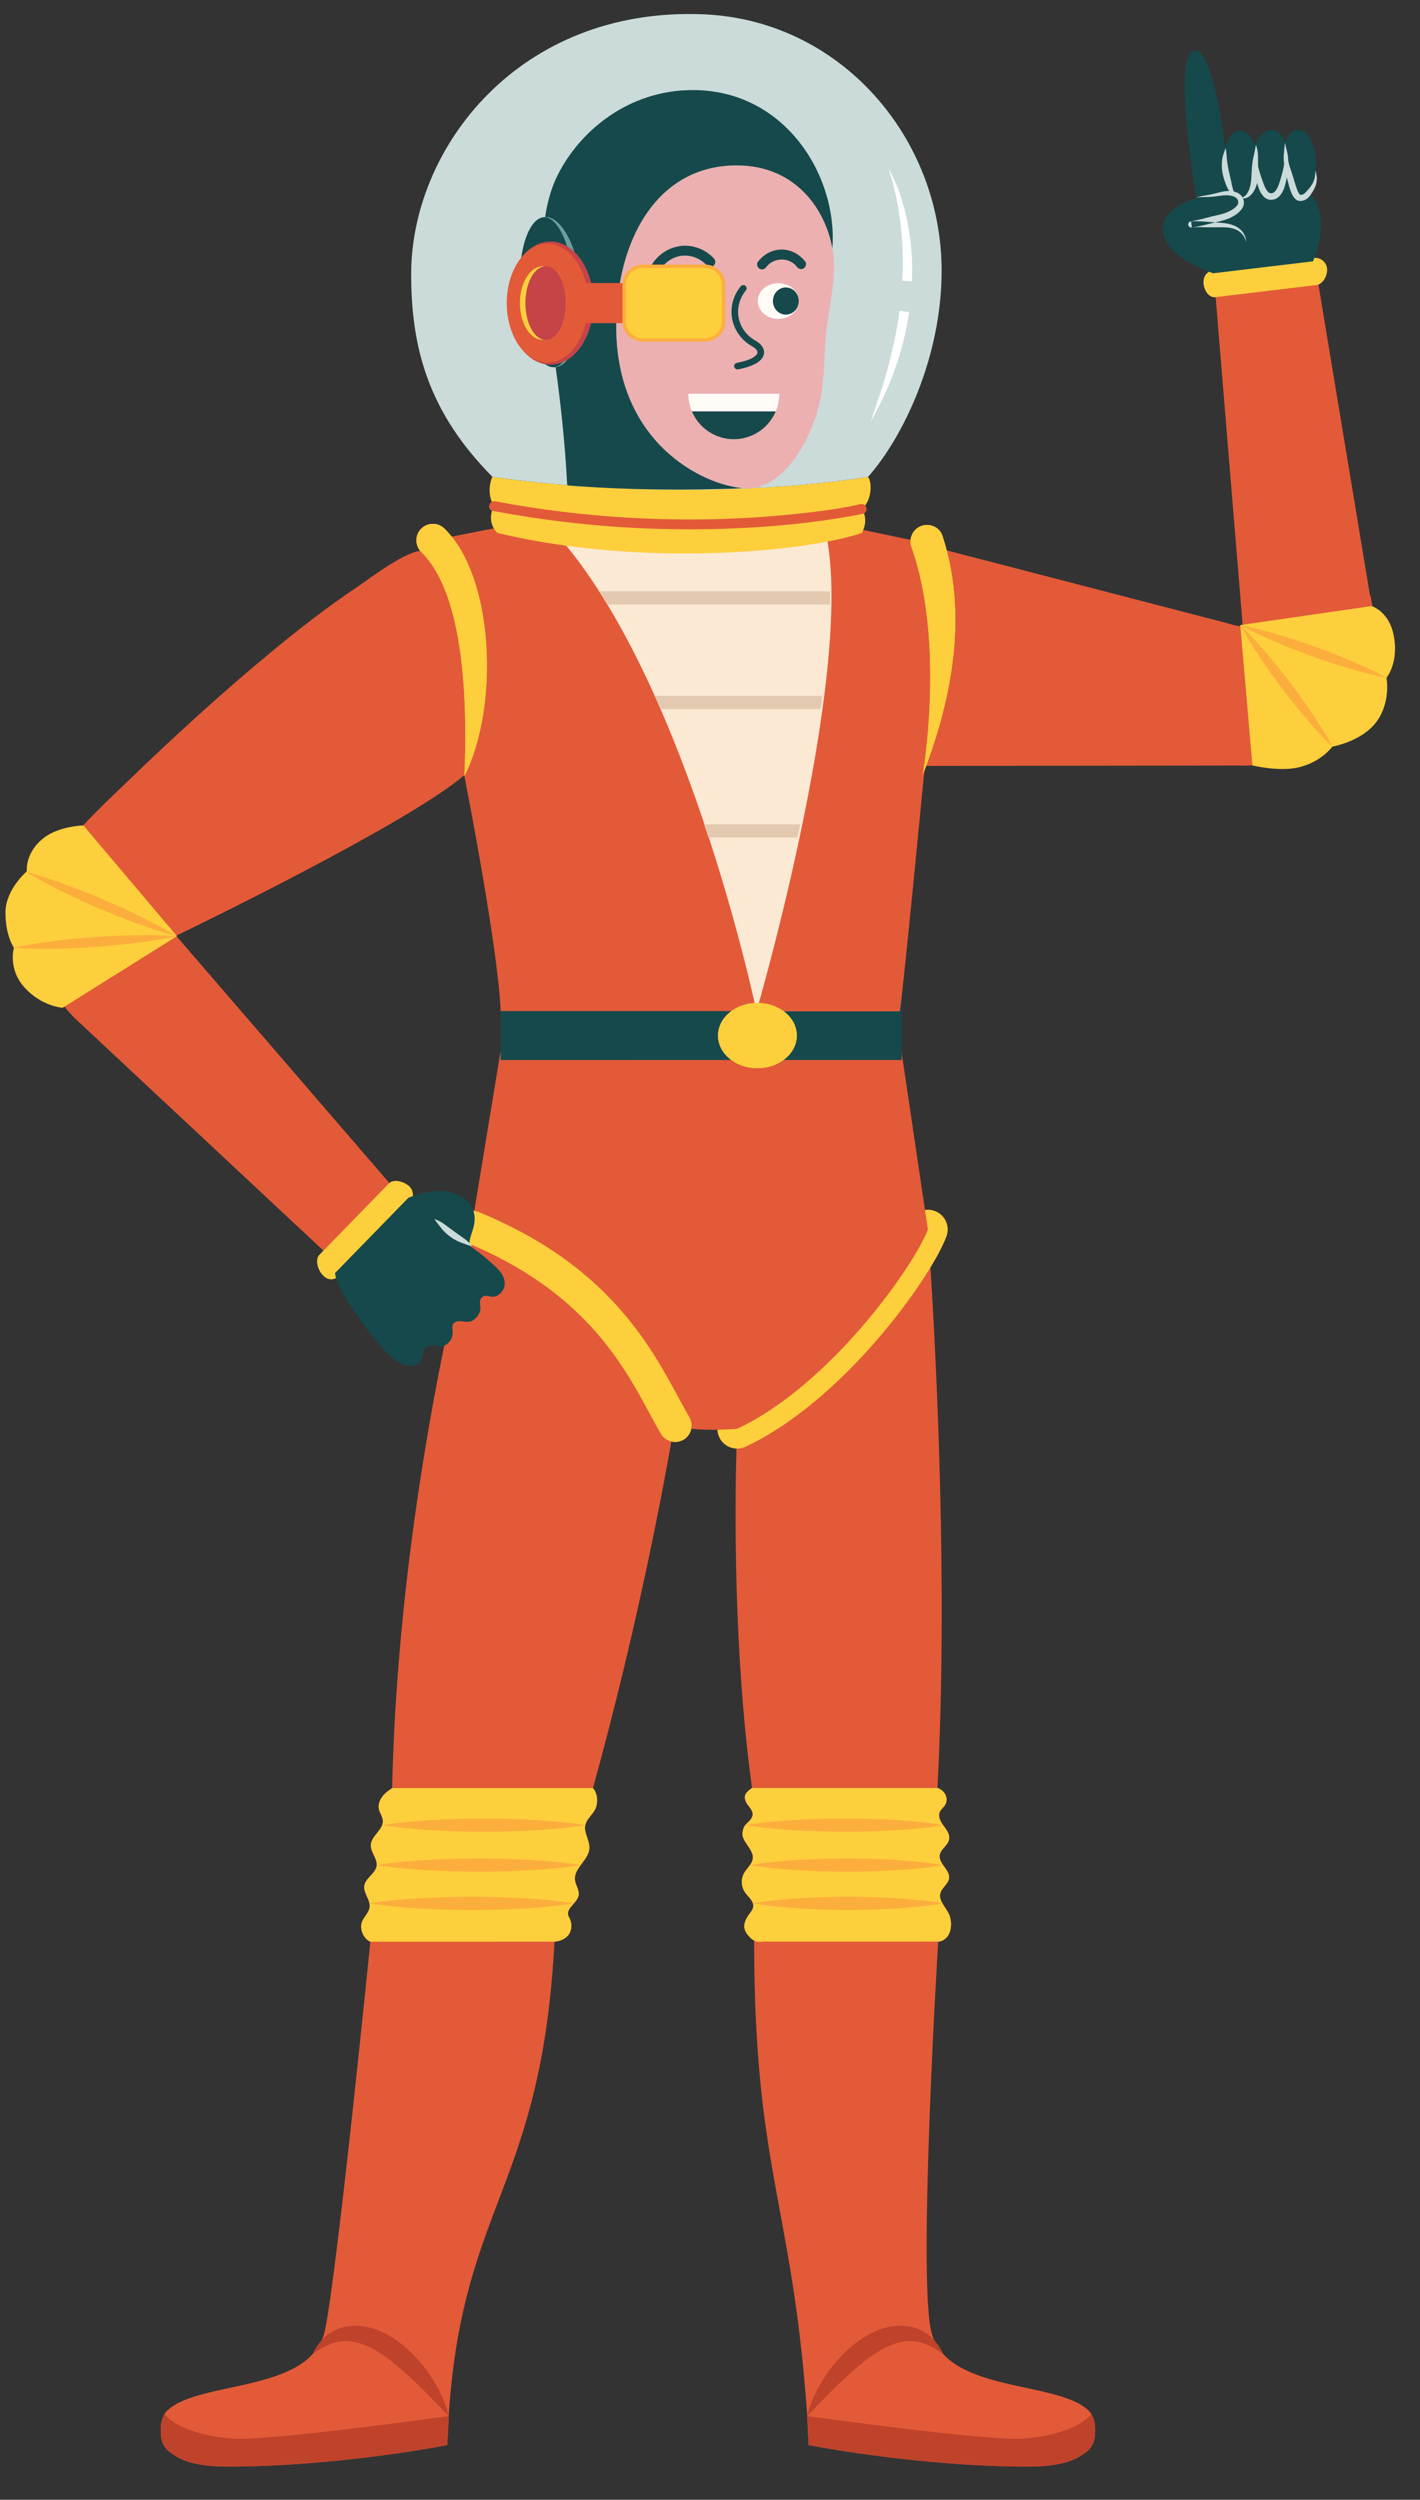 <?xml version="1.0" encoding="UTF-8"?> <svg xmlns="http://www.w3.org/2000/svg" xmlns:xlink="http://www.w3.org/1999/xlink" viewBox="91.241 252.75 430.862 758.25" fill="none" overflow="visible" width="430.862px" height="758.25px"><rect x="91.241" y="252.75" width="430.862" height="758.25" fill="#333333" stroke="none"/><g id="Master/Male Character/Standing"><g id="Male Lower" transform="translate(0 411) scale(1 1)"><g id="Male Lower/Cool Stance 1"><g id="Group 39"><path id="Fill 1" fill-rule="evenodd" clip-rule="evenodd" d="M423.434 580.95C423.244 582.64 422.414 584.21 421.104 585.29C417.244 588.471 411.964 589.98 402.764 589.94C368.734 589.8 336.594 583.4 336.594 583.4L336.024 572.39C331.394 509.91 320.084 499.48 320.064 430.37C319.194 429.921 318.464 429.16 317.804 428.21C316.574 426.43 317.004 424.77 318.164 422.95C318.764 422.001 319.674 421.171 319.794 420.06C319.834 419.721 319.794 419.4 319.694 419.091C319.314 417.86 318.054 416.86 317.274 415.721C316.114 414.03 316.014 411.671 317.024 409.89C317.884 408.38 319.464 407.21 319.664 405.49C319.984 402.53 315.954 400.28 316.564 397.37C316.844 396.04 317.004 395.62 318.004 394.7C318.994 393.78 319.894 392.77 319.544 391.46C319.244 390.331 318.024 389.341 317.564 388.27C316.704 386.29 317.664 385.32 319.424 384.081C313.664 342.3 314.254 297.1 314.704 281.13C312.524 281.06 310.474 279.79 309.484 277.68C309.144 276.95 308.964 276.19 308.934 275.43C306.524 275.471 303.684 275.421 300.994 275.13C300.734 276.48 299.914 277.7 298.644 278.46C297.844 278.93 296.964 279.15 296.104 279.15C295.714 279.15 295.324 279.1 294.944 279.011C292.494 293.03 284.584 335.671 271.154 384.13C272.614 385.69 272.774 388.7 271.814 390.6C270.974 392.261 269.254 393.471 268.844 395.29C268.834 395.31 268.834 395.341 268.834 395.36C268.344 397.721 270.224 400.011 270.064 402.43C269.944 404.32 268.614 405.89 267.444 407.48C266.414 408.89 265.514 410.3 265.694 411.971C265.874 413.581 267.084 415.05 266.814 416.64C266.654 417.56 266.044 418.341 265.384 419.091C264.374 420.261 263.274 421.341 263.654 422.73C263.764 423.11 263.974 423.45 264.144 423.8C264.844 425.24 264.754 427.03 263.924 428.39C263.104 429.761 261.084 430.65 259.484 430.71C255.584 504.79 232.154 509.86 227.524 572.39L226.954 583.4C226.954 583.4 194.814 589.8 160.794 589.94C151.584 589.98 146.304 588.471 142.454 585.29C141.134 584.21 140.314 582.64 140.114 580.95C139.844 578.501 139.894 574.89 142.084 572.85C151.994 563.6 185.914 567.77 189.884 548.39C193.714 529.64 203.614 430.73 203.614 430.73C201.544 429.86 200.254 426.831 201.064 424.73C201.674 423.14 203.204 421.921 203.394 420.221C203.434 419.841 203.414 419.46 203.334 419.091C202.974 417.28 201.494 415.57 201.784 413.721C202.164 411.36 205.164 410.11 205.514 407.751C205.524 407.66 205.534 407.57 205.534 407.48C205.664 405.38 203.644 403.511 203.764 401.36C203.904 399.05 206.414 397.421 207.184 395.36C207.354 394.921 207.444 394.45 207.404 393.95C207.304 392.721 206.454 391.68 206.204 390.48C205.924 389.11 206.474 387.671 207.354 386.581C208.224 385.48 209.064 384.93 210.224 384.13C211.924 307.221 228.384 237.32 233.094 218.81C232.984 218.761 232.874 218.721 232.764 218.671C230.214 217.62 228.994 214.7 230.044 212.14C230.904 210.05 233.014 208.86 235.154 209.06L243.084 160.87C243.084 160.87 261.084 146.001 306.004 146.001C350.914 146.001 364.794 160.87 364.794 160.87L371.904 208.77C372.874 208.62 373.904 208.721 374.894 209.091C377.994 210.251 379.564 213.71 378.394 216.81C377.504 219.2 375.854 222.421 373.564 226.19C375.274 253.19 378.924 323.03 375.684 384.081C378.074 384.841 379.294 387.52 377.814 389.54C377.354 390.16 376.704 390.65 376.394 391.36C375.804 392.671 376.544 394.15 377.394 395.331C377.404 395.35 377.414 395.37 377.424 395.38C377.464 395.44 377.514 395.501 377.554 395.56C378.464 396.79 379.504 398.18 379.224 399.68C378.874 401.54 376.634 402.62 376.364 404.49C375.994 407.06 379.554 408.94 379.204 411.52C378.964 413.251 377.024 414.31 376.574 416.001C376.284 417.081 376.634 418.081 377.194 419.06C377.194 419.081 377.204 419.1 377.214 419.11C377.964 420.421 379.054 421.7 379.474 423.13C380.394 426.221 379.444 430.05 376.284 430.69H375.914C375.504 437.38 369.974 530.32 373.674 548.39C377.634 567.77 411.564 563.6 421.464 572.85C423.664 574.89 423.714 578.501 423.434 580.95" fill="#E35A38"></path><path id="Fill 3" fill-rule="evenodd" clip-rule="evenodd" d="M322.494 430.71C321.974 430.811 321.504 430.8 321.054 430.71H322.494Z" fill="#E35A38"></path><path id="Fill 5" fill-rule="evenodd" clip-rule="evenodd" d="M227.413 574.597V574.597C227.413 574.597 172.57 582.297 161.561 581.416C150.567 580.537 143.475 577.129 141.179 573.996C139.904 576.074 139.888 578.91 140.118 580.949C140.309 582.642 141.138 584.205 142.452 585.29C146.306 588.474 151.584 589.976 160.79 589.938C194.815 589.799 226.955 583.398 226.955 583.398L227.413 574.597Z" fill="#BF432B"></path><path id="Fill 7" fill-rule="evenodd" clip-rule="evenodd" d="M336.139 574.597V574.597C336.139 574.597 390.981 582.297 401.991 581.416C412.984 580.537 420.077 577.129 422.373 573.996C423.648 576.074 423.664 578.91 423.434 580.949C423.243 582.642 422.414 584.205 421.1 585.29C417.246 588.474 411.968 589.976 402.761 589.938C368.737 589.799 336.596 583.398 336.596 583.398L336.139 574.597Z" fill="#BF432B"></path><path id="Fill 9" fill-rule="evenodd" clip-rule="evenodd" d="M186.149 555.76C187.082 553.626 188.523 551.655 190.479 550.088C190.953 549.676 191.514 549.379 192.044 549.018C192.592 548.69 193.192 548.448 193.781 548.163C194.997 547.713 196.289 547.369 197.602 547.261C200.236 547.007 202.871 547.478 205.25 548.325C207.641 549.177 209.804 550.411 211.784 551.808C215.731 554.638 218.939 558.172 221.585 562.007C224.2 565.861 226.308 570.057 227.413 574.597C224.133 571.296 221.103 568.075 217.964 565.031C214.842 561.992 211.661 559.108 208.302 556.692C204.945 554.3 201.383 552.379 197.656 551.962C193.921 551.42 189.959 553.054 186.149 555.76" fill="#BF432B"></path><path id="Fill 11" fill-rule="evenodd" clip-rule="evenodd" d="M377.403 555.76C373.593 553.054 369.631 551.42 365.896 551.962C362.169 552.379 358.607 554.3 355.25 556.692C351.891 559.108 348.71 561.992 345.588 565.031C342.449 568.075 339.418 571.296 336.139 574.597C337.244 570.057 339.352 565.861 341.966 562.007C344.612 558.172 347.82 554.638 351.767 551.808C353.748 550.411 355.911 549.177 358.302 548.325C360.681 547.478 363.316 547.007 365.95 547.261C367.263 547.369 368.554 547.713 369.771 548.163C370.36 548.448 370.959 548.69 371.508 549.018C372.038 549.379 372.599 549.676 373.072 550.088C375.029 551.655 376.47 553.626 377.403 555.76" fill="#BF432B"></path><path id="Fill 13" fill-rule="evenodd" clip-rule="evenodd" d="M377.554 395.36C377.514 395.37 377.464 395.37 377.424 395.38C377.414 395.37 377.404 395.35 377.394 395.331C377.444 395.34 377.504 395.35 377.554 395.36" fill="#FCAE3D"></path><path id="Fill 15" fill-rule="evenodd" clip-rule="evenodd" d="M377.364 419.09C377.314 419.1 377.264 419.11 377.214 419.11C377.204 419.1 377.194 419.08 377.194 419.06C377.254 419.069 377.304 419.08 377.364 419.09" fill="#FCAE3D"></path><path id="Fill 17" fill-rule="evenodd" clip-rule="evenodd" d="M322.494 430.71C321.974 430.811 321.504 430.8 321.054 430.71H322.494Z" fill="#E35A38"></path><path id="Fill 19" fill-rule="evenodd" clip-rule="evenodd" d="M378.394 216.81C373.584 229.61 347.054 266.73 317.464 280.581C316.634 280.959 315.774 281.14 314.924 281.14C312.664 281.14 310.504 279.86 309.484 277.68C309.144 276.95 308.964 276.19 308.934 275.43C312.354 275.37 314.914 275.14 314.914 275.14C343.114 261.95 368.664 225.64 372.784 214.7L371.904 208.77C372.874 208.62 373.904 208.72 374.894 209.09C377.994 210.25 379.564 213.709 378.394 216.81" fill="#FDCF3C"></path><path id="Fill 21" fill-rule="evenodd" clip-rule="evenodd" d="M296.104 279.153C294.394 279.153 292.728 278.275 291.794 276.696C290.634 274.731 289.458 272.556 288.214 270.254C280.246 255.508 268.205 233.226 232.768 218.667C230.213 217.617 228.994 214.696 230.043 212.141C231.092 209.588 234.012 208.367 236.568 209.417C275.306 225.333 288.368 249.504 297.012 265.499C298.209 267.715 299.34 269.808 300.404 271.608C301.809 273.986 301.02 277.051 298.643 278.457C297.844 278.928 296.968 279.153 296.104 279.153" fill="#FDCF3C"></path><path id="Fill 23" fill-rule="evenodd" clip-rule="evenodd" d="M376.28 430.685C379.44 430.048 380.39 426.219 379.478 423.128C378.732 420.601 375.884 418.545 376.569 416C377.025 414.307 378.962 413.252 379.2 411.516C379.553 408.944 375.997 407.059 376.363 404.489C376.629 402.617 378.873 401.54 379.224 399.683C379.509 398.181 378.465 396.79 377.552 395.564C376.64 394.337 375.766 392.752 376.392 391.358C376.708 390.653 377.353 390.159 377.811 389.537C379.295 387.524 378.072 384.838 375.689 384.083H319.432C317.669 385.321 316.702 386.292 317.56 388.268C318.027 389.343 319.24 390.329 319.542 391.461C319.891 392.774 318.998 393.779 318.001 394.701C317.003 395.622 316.846 396.039 316.567 397.368C315.954 400.282 319.987 402.53 319.659 405.489C319.468 407.207 317.88 408.383 317.024 409.886C316.009 411.669 316.11 414.029 317.273 415.719C318.249 417.136 319.973 418.346 319.794 420.058C319.677 421.17 318.763 422.001 318.163 422.945C317.002 424.77 316.575 426.428 317.805 428.206C319.036 429.985 320.509 431.128 322.626 430.685H376.28Z" fill="#FDCF3C"></path><path id="Fill 25" fill-rule="evenodd" clip-rule="evenodd" d="M317.49 395.362C322.495 394.529 327.5 394.114 332.506 393.795C337.511 393.502 342.516 393.365 347.522 393.363C352.527 393.36 357.532 393.497 362.537 393.79C367.543 394.106 372.548 394.524 377.553 395.362C372.548 396.2 367.543 396.618 362.537 396.935C357.532 397.228 352.527 397.365 347.522 397.362C342.516 397.359 337.511 397.222 332.506 396.929C327.5 396.61 322.495 396.195 317.49 395.362" fill="#FCAE3D"></path><path id="Fill 27" fill-rule="evenodd" clip-rule="evenodd" d="M318.83 407.48C323.708 406.647 328.585 406.232 333.463 405.913C338.34 405.62 343.218 405.483 348.096 405.481C352.973 405.477 357.851 405.615 362.728 405.908C367.606 406.224 372.483 406.642 377.361 407.48C372.483 408.318 367.606 408.736 362.728 409.052C357.851 409.346 352.973 409.483 348.096 409.479C343.218 409.477 338.34 409.34 333.463 409.047C328.585 408.728 323.708 408.313 318.83 407.48" fill="#FCAE3D"></path><path id="Fill 29" fill-rule="evenodd" clip-rule="evenodd" d="M319.678 419.093C324.485 418.26 329.292 417.845 334.099 417.526C338.906 417.233 343.713 417.096 348.52 417.094C353.327 417.09 358.134 417.228 362.941 417.521C367.747 417.837 372.554 418.255 377.362 419.093C372.554 419.931 367.747 420.349 362.941 420.665C358.134 420.958 353.327 421.096 348.52 421.092C343.713 421.09 338.906 420.953 334.099 420.66C329.292 420.341 324.485 419.926 319.678 419.093" fill="#FCAE3D"></path><path id="Fill 31" fill-rule="evenodd" clip-rule="evenodd" d="M203.616 430.733C201.545 429.856 200.256 426.831 201.063 424.731C201.676 423.137 203.204 421.915 203.398 420.218C203.656 417.967 201.436 415.953 201.789 413.715C202.16 411.362 205.163 410.108 205.512 407.751C205.841 405.536 203.641 403.595 203.767 401.359C203.926 398.549 207.618 396.754 207.402 393.948C207.308 392.723 206.454 391.682 206.207 390.478C205.926 389.106 206.479 387.67 207.354 386.577C208.229 385.483 209.068 384.927 210.221 384.132L271.157 384.131C272.61 385.69 272.772 388.698 271.812 390.599C270.971 392.263 269.256 393.474 268.844 395.293C268.306 397.671 270.226 399.995 270.065 402.428C269.829 405.997 265.304 408.419 265.695 411.973C265.872 413.581 267.081 415.049 266.81 416.644C266.414 418.979 263.021 420.45 263.657 422.731C263.762 423.111 263.978 423.448 264.149 423.802C264.841 425.241 264.755 427.026 263.928 428.391C263.1 429.755 261.082 430.655 259.487 430.707L203.616 430.733Z" fill="#FDCF3C"></path><path id="Fill 33" fill-rule="evenodd" clip-rule="evenodd" d="M207.183 395.362C212.322 394.529 217.46 394.114 222.599 393.795C227.737 393.502 232.875 393.365 238.014 393.363C243.152 393.36 248.29 393.497 253.429 393.79C258.567 394.106 263.705 394.524 268.844 395.362C263.705 396.2 258.567 396.618 253.429 396.935C248.29 397.228 243.152 397.365 238.014 397.362C232.875 397.359 227.737 397.222 222.599 396.929C217.46 396.61 212.322 396.195 207.183 395.362" fill="#FCAE3D"></path><path id="Fill 35" fill-rule="evenodd" clip-rule="evenodd" d="M205.512 407.48C210.673 406.647 215.834 406.232 220.994 405.913C226.156 405.62 231.316 405.483 236.477 405.481C241.638 405.477 246.799 405.615 251.96 405.908C257.12 406.224 262.281 406.642 267.442 407.48C262.281 408.318 257.12 408.736 251.96 409.052C246.799 409.346 241.638 409.483 236.477 409.479C231.316 409.477 226.156 409.34 220.994 409.047C215.834 408.728 210.673 408.313 205.512 407.48" fill="#FCAE3D"></path><path id="Fill 37" fill-rule="evenodd" clip-rule="evenodd" d="M203.336 419.093C208.507 418.26 213.677 417.845 218.848 417.526C224.019 417.233 229.19 417.096 234.36 417.094C239.531 417.09 244.701 417.228 249.872 417.521C255.043 417.837 260.213 418.255 265.384 419.093C260.213 419.931 255.043 420.349 249.872 420.665C244.701 420.958 239.531 421.096 234.36 421.092C229.19 421.09 224.019 420.953 218.848 420.66C213.677 420.341 208.507 419.926 203.336 419.093" fill="#FCAE3D"></path></g></g></g><g id="Male Upper" transform="translate(72 54) scale(1 1)"><g id="Male Upper/Pointing Up 1"><g id="Group 59"><path id="Fill 1" fill-rule="evenodd" clip-rule="evenodd" d="M292.827 520.268L171.145 520.289V495.441H292.827V520.268Z" fill="#16494C"></path><g id="Group 58"><path id="Fill 2" fill-rule="evenodd" clip-rule="evenodd" d="M396.547 387.799C397.144 389.661 392.373 387.981 391.306 387.704C389.485 387.231 387.664 386.759 385.843 386.286C380.751 384.964 375.658 383.642 370.565 382.32C356.521 378.675 342.478 375.03 328.435 371.385C321.035 369.465 313.636 367.544 306.236 365.624L305.751 370.598C303.801 368.06 301.448 365.572 298.608 363.17L268.324 356.794C275.02 395.906 251.939 492.74 248.529 504.451C246.014 493.24 232.414 401.555 183.688 356.138L150.586 362.647C152.779 364.792 154.744 367.361 156.466 370.277C151.927 367.297 148.268 365.966 148.267 365.966C144.001 364.414 130.745 374.74 127.429 376.944C118.661 382.771 110.341 389.271 102.216 395.955C86.766 408.665 71.998 422.212 57.603 436.1C45.459 447.816 29.813 461.726 28.551 479.54C28.308 482.975 28.727 486.517 30.233 489.615C33.399 496.13 37.166 503.149 42.413 508.052C46.792 512.144 51.171 516.236 55.55 520.328C76.504 539.909 97.458 559.49 118.412 579.071L138.302 558.663L72.679 482.595C80.158 478.98 143.58 448.135 160.2 433.825C160.23 433.783 160.257 433.742 160.287 433.7C160.242 433.855 160.201 434.01 160.155 434.165C171.164 490.972 171.144 505.44 171.144 505.44H248.236C248.228 505.464 248.217 505.501 248.211 505.519H292.242C292.902 503.427 299.851 431.078 299.851 431.078C306.547 431.07 313.242 431.061 319.938 431.052L361.12 431C372.344 430.985 383.568 430.971 394.792 430.956C396.033 430.955 397.286 431.059 398.522 430.952C446.16 426.809 435.382 381.68 435.111 379.426" fill="#E35A38"></path><path id="Fill 4" fill-rule="evenodd" clip-rule="evenodd" d="M435.588 383.313L419.13 284.137L388.016 287.892L396.343 388.991L435.588 383.313Z" fill="#E35A38"></path><path id="Fill 6" fill-rule="evenodd" clip-rule="evenodd" d="M418.73 285.202L388.015 288.892C386.031 289.131 384.507 286.747 384.406 284.57C384.303 282.341 385.743 280.847 387.727 280.609L417.863 276.988C419.847 276.749 421.665 278.178 421.904 280.162C422.142 282.145 420.714 284.964 418.73 285.202" fill="#FDCF3C"></path><path id="Fill 8" fill-rule="evenodd" clip-rule="evenodd" d="M143.505 563.735L121.913 585.889C120.742 587.091 118.801 587.116 117.599 585.945L117.182 585.538C115.751 584.144 114.721 580.832 116.116 579.401L137.302 557.664C138.696 556.233 142.008 557.203 143.439 558.598V558.598C144.87 559.992 144.9 562.304 143.505 563.735" fill="#FDCF3C"></path><path id="Fill 10" fill-rule="evenodd" clip-rule="evenodd" d="M120.913 584.889C120.964 588.859 130.622 603.216 137.323 609.747C140.089 612.443 143.793 614.184 145.922 612.44C148.219 610.557 146.742 609.093 148.821 607.275C150.444 605.856 152.682 608.421 155.1 606.244C157.764 603.845 155.784 601.249 156.897 600.154C158.78 598.3 161.219 601.145 163.664 598.519C166.477 595.498 163.629 593.956 165.668 592.1C166.89 590.988 168.837 593.344 171.143 590.978C173.448 588.613 172.182 585.689 170.546 583.94C168.91 582.192 165.169 579.007 162.361 577.039C159.552 575.07 166.848 568.807 160.777 562.89C154.707 556.973 143.158 562.065 143.158 562.065L120.913 584.889Z" fill="#16494C"></path><path id="Fill 12" fill-rule="evenodd" clip-rule="evenodd" d="M151.01 568.524C152.209 568.872 153.312 569.505 154.281 570.24C155.218 570.959 156.106 571.594 157.051 572.275C157.996 572.958 158.877 573.601 159.854 574.266C160.856 574.954 161.803 575.805 162.507 576.836C161.293 576.473 160.232 576.047 159.119 575.656C157.981 575.241 156.854 574.608 155.88 573.896C154.9 573.191 153.945 572.32 153.195 571.369C152.476 570.435 151.737 569.561 151.01 568.524" fill="#CADBDA"></path><path id="Fill 14" fill-rule="evenodd" clip-rule="evenodd" d="M268.906 356.706L256.395 353.734C244.704 349.165 237.77 345.88 226.208 345.88C215.828 345.88 197.364 353.445 197.364 353.445L183.688 356.139C226.423 398.211 248.771 505.52 248.771 505.52C248.771 505.52 280.731 396.235 268.906 356.706" fill="#FCE9D4"></path><path id="Fill 16" fill-rule="evenodd" clip-rule="evenodd" d="M261.013 512.865C261.013 518.332 255.661 522.764 249.059 522.764C242.457 522.764 237.105 518.332 237.105 512.865C237.105 507.398 242.457 502.966 249.059 502.966C255.661 502.966 261.013 507.398 261.013 512.865" fill="#FDCF3C"></path><path id="Fill 18" fill-rule="evenodd" clip-rule="evenodd" d="M299.256 433.725C299.256 433.725 306.157 393.835 295.796 364.655C294.872 362.053 296.232 359.194 298.835 358.27C301.434 357.347 304.36 358.684 305.22 361.309C314.22 388.798 305.624 417.202 299.256 433.725" fill="#FDCF3C"></path><path id="Fill 20" fill-rule="evenodd" clip-rule="evenodd" d="M160.155 434.165C160.965 414.886 160.826 379.655 147.09 366.223C145.115 364.293 145.08 361.127 147.011 359.152C148.941 357.178 152.107 357.142 154.081 359.073C169.383 374.036 170.655 413.394 160.155 434.165" fill="#FDCF3C"></path><path id="Fill 22" fill-rule="evenodd" clip-rule="evenodd" d="M387.357 281.643C387.357 281.643 372.061 276.762 372.073 268.175C372.082 261.429 382.229 258.845 382.229 258.845C382.229 258.845 374.703 214.771 381.733 214.01C387.527 213.383 390.969 243.67 390.969 243.67C390.969 243.67 392.164 238.552 395.153 238.331C398.286 238.099 400.162 242.734 400.162 242.734C400.162 242.734 401.584 238.379 404.656 238.167C407.788 237.951 409.244 242.074 409.244 242.074C409.244 242.074 410 237.848 413.703 238.166C417.556 238.496 420.612 248.644 416.841 257.762C420.323 260.41 421.437 269.606 417.632 278.015L387.357 281.643Z" fill="#16494C"></path><path id="Fill 24" fill-rule="evenodd" clip-rule="evenodd" d="M382.191 258.681C383.489 258.252 384.859 258.073 386.178 257.813C387.502 257.585 388.764 257.174 390.139 256.9C390.823 256.762 391.544 256.656 392.302 256.681C393.032 256.711 393.786 256.827 394.535 257.14C395.274 257.45 396.024 258.063 396.384 258.91C396.571 259.34 396.657 259.728 396.67 260.218C396.674 260.711 396.542 261.179 396.351 261.576C395.962 262.377 395.388 262.946 394.803 263.426C394.21 263.902 393.585 264.297 392.938 264.625C391.624 265.314 390.192 265.666 388.881 265.986C386.287 266.584 383.638 267.367 380.882 267.756L380.658 265.888C382.333 265.793 383.968 265.908 385.556 266.03C387.134 266.188 388.705 266.217 390.34 266.392C391.947 266.562 393.693 266.931 395.074 267.943C396.5 268.895 397.347 270.573 397.326 272.176C397.162 271.39 396.839 270.656 396.387 270.039C395.925 269.427 395.329 268.947 394.667 268.594C393.326 267.879 391.815 267.702 390.256 267.689C388.705 267.671 387.082 267.728 385.474 267.694C383.877 267.658 382.315 267.608 380.806 267.766C380.289 267.819 379.826 267.444 379.772 266.927C379.721 266.437 380.057 265.995 380.533 265.906L380.581 265.897C381.882 265.656 383.179 265.379 384.475 265.045C385.75 264.713 387.113 264.332 388.43 264.06C389.749 263.758 390.979 263.468 392.082 262.907C393.193 262.374 394.312 261.652 394.781 260.797C394.892 260.591 394.953 260.392 394.961 260.206C394.967 260.02 394.932 259.728 394.857 259.532C394.713 259.107 394.382 258.759 393.898 258.501C393.411 258.25 392.815 258.105 392.196 258.029C391.602 257.947 390.964 257.97 390.31 258.036C389.008 258.176 387.632 258.419 386.258 258.48C384.89 258.557 383.541 258.513 382.191 258.681" fill="#CADBDA"></path><path id="Fill 26" fill-rule="evenodd" clip-rule="evenodd" d="M400.325 242.721C400.603 243.461 400.784 244.218 400.885 245.02C400.962 245.831 400.944 246.597 400.952 247.334C400.96 248.823 401.052 250.293 400.983 251.866C400.93 253.41 400.62 255.127 399.786 256.579C399.38 257.31 398.815 257.997 398.078 258.469C397.342 258.942 396.418 259.086 395.666 258.85C397.239 258.443 397.933 257.216 398.366 255.932C398.813 254.608 398.917 253.254 398.986 251.771C399.048 250.309 399.113 248.736 399.403 247.197C399.534 246.419 399.763 245.682 399.909 244.975C400.079 244.258 400.164 243.495 400.325 242.721" fill="#CADBDA"></path><path id="Fill 28" fill-rule="evenodd" clip-rule="evenodd" d="M391.114 243.679C391.294 244.351 391.36 245.038 391.41 245.716C391.432 246.394 391.498 246.988 391.579 247.622C391.748 248.926 391.949 250.097 392.252 251.347C392.556 252.57 392.826 253.914 393.092 255.126C393.241 255.735 393.39 256.335 393.633 256.888C393.862 257.449 394.195 257.953 394.779 258.345C394.069 258.397 393.345 257.974 392.829 257.452C392.316 256.915 391.926 256.292 391.625 255.658C391.027 254.367 390.629 253.143 390.304 251.795C389.973 250.47 389.895 248.994 390.025 247.65C390.073 246.959 390.235 246.229 390.44 245.595C390.66 244.96 390.854 244.328 391.114 243.679" fill="#CADBDA"></path><path id="Fill 30" fill-rule="evenodd" clip-rule="evenodd" d="M400.324 242.738C400.551 244.225 400.389 245.739 400.625 247.139C400.806 248.6 401.111 249.958 401.557 251.338C402.027 252.685 402.454 254.164 403.012 255.387C403.297 255.994 403.612 256.585 403.992 256.949C404.384 257.316 404.686 257.434 405.141 257.348C406.008 257.293 406.735 256.148 407.203 254.87C407.685 253.596 408.061 252.113 408.436 250.748C408.796 249.353 408.995 247.965 409.086 246.498C409.226 245.089 408.966 243.587 409.084 242.089C409.406 243.541 409.924 244.927 410.068 246.482C410.132 247.244 410.174 247.973 410.17 248.758C410.161 249.531 410.072 250.293 409.968 251.046C409.865 251.8 409.725 252.543 409.557 253.273C409.395 253.995 409.23 254.742 408.988 255.501C408.736 256.254 408.417 257.014 407.885 257.744C407.616 258.105 407.292 258.459 406.877 258.749C406.461 259.036 405.961 259.242 405.455 259.322C404.962 259.405 404.381 259.374 403.869 259.173C403.353 258.981 402.93 258.659 402.6 258.317C401.942 257.621 401.572 256.867 401.274 256.125C400.985 255.387 400.771 254.621 400.583 253.919C400.382 253.204 400.204 252.473 400.052 251.73C399.903 250.987 399.761 250.236 399.7 249.467C399.637 248.687 399.636 247.944 399.649 247.186C399.686 245.627 400.113 244.209 400.324 242.738" fill="#CADBDA"></path><path id="Fill 32" fill-rule="evenodd" clip-rule="evenodd" d="M409.113 242.211C409.455 243.348 409.554 244.588 409.726 245.704C409.913 246.819 410.181 247.972 410.489 249.041C410.831 250.124 411.192 251.22 411.579 252.341C411.954 253.488 412.224 254.613 412.61 255.662C412.785 256.187 412.976 256.704 413.206 257.132C413.411 257.574 413.762 257.856 413.726 257.815C414.082 257.88 414.415 257.828 414.778 257.609C415.137 257.388 415.507 257.022 415.871 256.607C416.614 255.725 417.347 254.88 417.741 253.897C417.958 253.361 418.145 252.843 418.217 252.296C418.273 251.73 418.338 251.105 418.488 250.533C418.55 251.134 418.672 251.684 418.771 252.291C418.867 252.923 418.773 253.56 418.689 254.155C418.445 255.451 417.772 256.555 417.118 257.544C416.778 258.062 416.38 258.61 415.767 259.056C415.168 259.514 414.295 259.787 413.482 259.693C412.878 259.63 412.433 259.282 412.157 258.99C411.872 258.687 411.66 258.377 411.497 258.079C411.158 257.478 410.927 256.894 410.719 256.311C410.334 255.139 410.062 253.976 409.767 252.873C409.491 251.742 409.154 250.593 408.973 249.386C408.77 248.165 408.717 246.982 408.751 245.755C408.848 244.526 409.016 243.413 409.113 242.211" fill="#CADBDA"></path><path id="Fill 34" fill-rule="evenodd" clip-rule="evenodd" d="M271.099 378.111C271.109 379.421 271.089 380.751 271.049 382.111H203.689C202.879 380.761 202.059 379.421 201.229 378.111H271.099Z" fill="#E2C9B0"></path><path id="Fill 36" fill-rule="evenodd" clip-rule="evenodd" d="M268.779 409.821C268.609 411.151 268.429 412.481 268.239 413.821H219.659C219.079 412.481 218.499 411.151 217.899 409.821H268.779Z" fill="#E2C9B0"></path><path id="Fill 38" fill-rule="evenodd" clip-rule="evenodd" d="M262.05 448.791C261.78 450.141 261.49 451.471 261.21 452.791H234.2C233.77 451.471 233.33 450.141 232.89 448.791H262.05Z" fill="#E2C9B0"></path><path id="Fill 40" fill-rule="evenodd" clip-rule="evenodd" d="M44.546 449.128C44.546 449.128 37.164 449.306 32.542 452.898C26.714 457.428 27.387 463.043 27.387 463.043C27.387 463.043 20.937 468.495 20.901 475.516C20.864 482.564 23.46 486.24 23.46 486.24C23.46 486.24 21.535 492.644 26.742 498.352C31.949 504.059 38.252 504.44 38.252 504.44L72.941 482.71L44.546 449.128Z" fill="#FDCF3C"></path><path id="Fill 42" fill-rule="evenodd" clip-rule="evenodd" d="M72.941 482.71C68.862 483.628 64.762 484.248 60.654 484.764C58.603 485.05 56.543 485.228 54.487 485.456L48.308 485.981C44.186 486.284 40.054 486.458 35.915 486.533C31.776 486.607 27.629 486.573 23.461 486.24C27.539 485.319 31.639 484.697 35.747 484.182C39.855 483.669 43.969 483.254 48.093 482.969L54.284 482.611C56.352 482.546 58.416 482.429 60.487 482.421C64.627 482.349 68.773 482.381 72.941 482.71" fill="#FCAE3D"></path><path id="Fill 44" fill-rule="evenodd" clip-rule="evenodd" d="M72.827 482.71C68.779 481.663 64.849 480.343 60.959 478.925C59.003 478.243 57.09 477.46 55.156 476.725L49.42 474.369C45.614 472.756 41.859 471.023 38.142 469.2C34.426 467.375 30.753 465.451 27.197 463.251C31.246 464.294 35.178 465.613 39.067 467.031C42.955 468.451 46.805 469.962 50.604 471.592L56.275 474.101C58.144 474.987 60.034 475.826 61.88 476.765C65.596 478.591 69.27 480.513 72.827 482.71" fill="#FCAE3D"></path><path id="Fill 46" fill-rule="evenodd" clip-rule="evenodd" d="M399.252 430.934C399.252 430.934 407.369 432.878 413.116 431.549C420.223 429.904 423.497 425.221 423.497 425.221C423.497 425.221 432.659 423.657 437.047 417.486C441.312 411.489 439.935 404.332 439.935 404.332C439.935 404.332 443.636 399.96 442.192 391.814C440.834 384.148 435.404 382.588 435.404 382.588L395.574 388.35L399.252 430.934Z" fill="#FDCF3C"></path><path id="Fill 48" fill-rule="evenodd" clip-rule="evenodd" d="M395.575 388.351C399.485 389.09 403.294 390.112 407.066 391.233C408.962 391.767 410.821 392.404 412.698 392.992L418.271 394.911C421.971 396.234 425.626 397.681 429.248 399.22C432.87 400.762 436.454 402.405 439.936 404.333C436.024 403.598 432.216 402.577 428.443 401.455C424.672 400.331 420.934 399.114 417.24 397.773L411.723 395.697C409.903 394.953 408.065 394.258 406.264 393.46C402.643 391.917 399.058 390.276 395.575 388.351" fill="#FCAE3D"></path><path id="Fill 50" fill-rule="evenodd" clip-rule="evenodd" d="M395.575 388.351C398.404 391.043 400.994 393.917 403.499 396.854C404.774 398.306 405.963 399.823 407.192 401.31L410.749 405.868C413.083 408.935 415.313 412.081 417.464 415.287C419.614 418.494 421.676 421.767 423.498 425.222C420.666 422.532 418.075 419.659 415.57 416.721C413.068 413.782 410.644 410.783 408.324 407.705L404.9 403.045C403.803 401.459 402.664 399.904 401.612 398.283C399.464 395.075 397.4 391.804 395.575 388.351" fill="#FCAE3D"></path><path id="Fill 52" fill-rule="evenodd" clip-rule="evenodd" d="M261.013 512.865C261.013 518.332 255.661 522.764 249.059 522.764C242.457 522.764 237.105 518.332 237.105 512.865C237.105 507.398 242.457 502.966 249.059 502.966C255.661 502.966 261.013 507.398 261.013 512.865" fill="#FDCF3C"></path><path id="Fill 54" fill-rule="evenodd" clip-rule="evenodd" d="M299.256 433.725C299.256 433.725 306.157 393.835 295.796 364.655C294.872 362.053 296.232 359.194 298.835 358.27C301.434 357.347 304.36 358.684 305.22 361.309C314.22 388.798 305.624 417.202 299.256 433.725" fill="#FDCF3C"></path><path id="Fill 56" fill-rule="evenodd" clip-rule="evenodd" d="M160.155 434.165C160.965 414.886 160.826 379.655 147.09 366.223C145.115 364.293 145.08 361.127 147.011 359.152C148.941 357.178 152.107 357.142 154.081 359.073C169.383 374.036 170.655 413.394 160.155 434.165" fill="#FDCF3C"></path></g></g></g></g><g id="Male Head" transform="translate(163 210) scale(1 1)"><g id="Male Head/Covered 2"><g id="Head"><path id="Fill 1" fill-rule="evenodd" clip-rule="evenodd" d="M77.656 187.382L77.652 187.376C77.648 187.376 77.643 187.375 77.639 187.375C76.373 190.183 76.545 193.87 78.135 196.258C127.345 204.385 162.685 201.814 189.706 197.118C192.377 195.219 193.153 189.77 191.647 187.382C162.107 192.085 117.85 193.072 77.656 187.382" fill="#FDCF3C"></path><g id="Group 5"><path id="Fill 3" fill-rule="evenodd" clip-rule="evenodd" d="M189.702 197.119C162.729 201.806 127.466 204.373 78.392 196.299C78.199 196.295 78.094 196.293 78.094 196.293C78.094 196.293 75.527 200.774 79.16 204.408C123.575 215.082 173.557 209.97 189.74 204.408C192.058 200.169 189.74 197.118 189.74 197.118C189.74 197.118 189.715 197.118 189.702 197.119" fill="#FDCF3C"></path></g><g id="Group 8"><path id="Fill 6" fill-rule="evenodd" clip-rule="evenodd" d="M141.511 47.082C183.245 48.733 213.951 84.513 213.951 124.879C213.951 151.228 202.18 175.489 191.647 187.382C161.612 192.155 117.85 193.072 77.656 187.382C58.071 167.642 53 148.064 53 125.879C53 87.684 85.628 44.871 141.511 47.082" fill="#CADBDA"></path></g><path id="Fill 9" fill-rule="evenodd" clip-rule="evenodd" d="M197.743 93.765C199.266 96.277 200.395 99.019 201.363 101.802C202.317 104.593 203.069 107.458 203.646 110.361C204.171 113.269 204.629 116.203 204.798 119.161C204.944 120.637 204.943 122.119 205.018 123.6C205.035 125.08 204.981 126.562 204.965 128.043L202.035 127.913C202.133 125.044 202.208 122.172 202.117 119.3L202.038 117.146L201.89 114.995C201.826 113.557 201.638 112.131 201.504 110.696C201.147 107.839 200.701 104.987 200.091 102.158C199.472 99.33 198.751 96.514 197.743 93.765" fill="white"></path><path id="Fill 11" fill-rule="evenodd" clip-rule="evenodd" d="M204.096 137.43C203.671 140.359 203.096 143.264 202.366 146.127C201.664 148.997 200.796 151.823 199.816 154.601C198.843 157.382 197.72 160.107 196.491 162.775C195.256 165.44 193.906 168.048 192.408 170.567C193.39 167.805 194.358 165.055 195.255 162.289C196.157 159.526 196.978 156.744 197.738 153.954C198.493 151.162 199.148 148.35 199.741 145.531C200.304 142.705 200.794 139.868 201.189 137.021L204.096 137.43Z" fill="white"></path><path id="Fill 13" fill-rule="evenodd" clip-rule="evenodd" d="M77.736 197.704C99.307 201.797 121.3 203.658 143.253 203.26C156.653 203.016 170.083 201.987 183.317 199.827C185.586 199.457 187.862 199.075 190.105 198.564C191.986 198.137 191.19 195.243 189.307 195.672C182.797 197.153 176.091 197.967 169.462 198.667C152.19 200.492 134.744 200.769 117.414 199.686C104.366 198.872 91.379 197.248 78.533 194.811C76.647 194.453 75.839 197.344 77.736 197.704" fill="#E35A38"></path><path id="Fill 15" fill-rule="evenodd" clip-rule="evenodd" d="M103.727 130.773C104.585 143.346 101.325 153.809 96.446 154.142C91.566 154.475 86.915 144.552 86.057 131.979C85.198 119.407 88.458 108.944 93.338 108.611C98.218 108.278 102.869 118.201 103.727 130.773" fill="#16494C"></path><path id="Fill 17" fill-rule="evenodd" clip-rule="evenodd" d="M151.759 92.923C127.484 92.923 115.208 115.758 115.208 141.752C115.208 178.51 143.664 190.879 155.058 190.879C166.453 190.879 174.541 175.522 176.983 164.653C178.549 157.685 178.2 150.442 178.957 143.339C179.735 136.038 181.686 128.798 181.217 121.472C180.454 109.567 171.796 92.923 151.759 92.923" fill="#edb0b0"></path><path id="Fill 19" fill-rule="evenodd" clip-rule="evenodd" d="M138.438 70.069C118.787 70.069 103.989 82.66 97.374 96.001C95.517 99.746 94.334 104.053 93.635 108.61C98.405 108.688 102.886 118.456 103.727 130.773C104.563 143.017 101.493 153.256 96.825 154.091C98.346 164.856 99.709 177.511 100.344 189.852C100.485 189.915 100.628 189.967 100.77 190.029C118.924 191.395 137.119 191.575 153.742 190.824C141.624 189.94 115.209 177.171 115.209 141.752C115.209 115.757 127.484 92.923 151.759 92.923C169.948 92.923 178.759 106.636 180.8 118.072C182.502 96.526 166.792 70.069 138.438 70.069" fill="#16494C"></path><path id="Fill 21" fill-rule="evenodd" clip-rule="evenodd" d="M93.338 108.611C94.429 108.432 95.587 108.826 96.509 109.469C97.454 110.103 98.218 110.954 98.91 111.835C100.253 113.638 101.246 115.66 102.029 117.736C103.606 121.899 104.391 126.3 104.724 130.706C104.995 135.115 104.815 139.582 103.819 143.921C103.325 146.085 102.616 148.223 101.531 150.192C100.964 151.16 100.322 152.105 99.472 152.862C98.646 153.625 97.551 154.173 96.446 154.142C97.534 153.952 98.414 153.278 99.075 152.476C99.743 151.67 100.242 150.729 100.65 149.758C101.469 147.81 101.943 145.719 102.287 143.622C102.601 141.514 102.814 139.387 102.858 137.251C102.93 135.116 102.886 132.975 102.73 130.841C102.446 126.576 101.772 122.325 100.558 118.239C99.931 116.208 99.177 114.201 98.101 112.382C97.565 111.475 96.942 110.612 96.17 109.903C95.406 109.198 94.442 108.651 93.338 108.611" fill="#6D9E9E"></path></g></g></g><g id="Expression" transform="translate(163 210) scale(1 1)"><g id="Expression/Content"><g id="Face 1"><path id="Fill 17" fill-rule="evenodd" clip-rule="evenodd" d="M128.616 124.538C130.017 122.254 132.483 120.597 135.174 120.32C138.034 120.027 140.832 121.184 142.751 123.296C144.053 124.727 146.169 122.601 144.872 121.175C142.4 118.453 138.6 116.934 134.928 117.347C131.249 117.761 127.961 119.87 126.025 123.024C125.013 124.674 127.607 126.183 128.616 124.538" fill="#16494C"></path><path id="Fill 19" fill-rule="evenodd" clip-rule="evenodd" d="M172.591 122.131C170.858 119.877 168.251 118.427 165.364 118.444C162.483 118.462 159.879 119.939 158.178 122.215C157.694 122.864 158.073 123.891 158.717 124.267C159.483 124.715 160.283 124.38 160.769 123.729C162.981 120.768 167.739 120.704 170.001 123.646C170.494 124.286 171.291 124.629 172.053 124.184C172.684 123.815 173.088 122.777 172.591 122.131" fill="#16494C"></path><path id="Fill 21" fill-rule="evenodd" clip-rule="evenodd" d="M163.611 167.541C164.307 165.893 164.692 164.081 164.692 162.18H137.104C137.104 164.081 137.489 165.893 138.185 167.541H163.611Z" fill="#FFFCF8"></path><path id="Fill 23" fill-rule="evenodd" clip-rule="evenodd" d="M138.185 167.541C140.277 172.496 145.181 175.974 150.898 175.974C156.614 175.974 161.518 172.496 163.61 167.541H138.185Z" fill="#16494C"></path><path id="Fill 25" fill-rule="evenodd" clip-rule="evenodd" d="M151.996 154.8C151.52 154.8 151.099 154.46 151.013 153.976C150.915 153.432 151.277 152.912 151.821 152.816C153.514 152.513 155.909 151.847 157.091 150.963C157.697 150.51 158.017 150.114 158.069 149.754C158.133 149.315 157.803 148.83 157.474 148.523C157.128 148.202 156.691 147.938 156.228 147.658C156.032 147.539 155.835 147.42 155.643 147.296C152.803 145.462 150.813 142.371 150.32 139.028C149.827 135.685 150.839 132.151 153.027 129.575C153.385 129.154 154.017 129.103 154.437 129.461C154.858 129.819 154.909 130.449 154.552 130.87C152.73 133.014 151.888 135.954 152.299 138.737C152.709 141.518 154.365 144.09 156.727 145.616C156.903 145.73 157.082 145.838 157.262 145.946C157.791 146.266 158.339 146.597 158.836 147.059C159.758 147.917 160.199 149.004 160.049 150.041C159.872 151.256 158.959 152.064 158.288 152.565C156.403 153.974 152.863 154.661 152.173 154.784C152.114 154.795 152.054 154.8 151.996 154.8" fill="#16494C"></path><path id="Fill 27" fill-rule="evenodd" clip-rule="evenodd" d="M143.374 134.062C143.374 137.051 140.593 139.475 137.162 139.475C133.731 139.475 130.95 137.051 130.95 134.062C130.95 131.072 133.731 128.649 137.162 128.649C140.593 128.649 143.374 131.072 143.374 134.062" fill="#FFFCF8"></path><path id="Fill 29" fill-rule="evenodd" clip-rule="evenodd" d="M143.374 134.062C143.374 136.338 141.62 138.184 139.455 138.184C137.291 138.184 135.536 136.338 135.536 134.062C135.536 131.785 137.291 129.939 139.455 129.939C141.62 129.939 143.374 131.785 143.374 134.062" fill="#16494C"></path><path id="Fill 31" fill-rule="evenodd" clip-rule="evenodd" d="M170.598 134.062C170.598 137.051 167.817 139.475 164.386 139.475C160.955 139.475 158.174 137.051 158.174 134.062C158.174 131.072 160.955 128.649 164.386 128.649C167.817 128.649 170.598 131.072 170.598 134.062" fill="#FFFCF8"></path><path id="Fill 33" fill-rule="evenodd" clip-rule="evenodd" d="M170.598 134.062C170.598 136.338 168.844 138.184 166.679 138.184C164.515 138.184 162.76 136.338 162.76 134.062C162.76 131.785 164.515 129.939 166.679 129.939C168.844 129.939 170.598 131.785 170.598 134.062" fill="#16494C"></path></g></g></g><g id="Accesories" transform="translate(239 292) scale(1 1)"><g id="Accesories/Radar"><g id="Group 18"><g id="Group 6"><path id="Fill 1" fill-rule="evenodd" clip-rule="evenodd" d="M66.168 63.86H47.276C44.169 63.86 41.627 61.319 41.627 58.213V47.159C41.627 44.052 44.169 41.51 47.276 41.51H66.168C69.273 41.51 71.816 44.052 71.816 47.159V58.213C71.816 61.319 69.273 63.86 66.168 63.86" fill="#FDCF3C"></path><path id="Fill 3" fill-rule="evenodd" clip-rule="evenodd" d="M47.275 42.011C44.437 42.011 42.127 44.321 42.127 47.159V58.213C42.127 61.051 44.437 63.361 47.275 63.361H66.167C69.005 63.361 71.315 61.051 71.315 58.213V47.159C71.315 44.321 69.005 42.011 66.167 42.011H47.275ZM66.167 64.361H47.275C43.885 64.361 41.127 61.603 41.127 58.213V47.159C41.127 43.769 43.885 41.011 47.275 41.011H66.167C69.557 41.011 72.315 43.769 72.315 47.159V58.213C72.315 61.603 69.557 64.361 66.167 64.361Z" fill="#FCAE3D"></path></g><path id="Fill 7" fill-rule="evenodd" clip-rule="evenodd" d="M32.317 52.686C32.317 63.006 26.469 71.373 19.255 71.373C12.041 71.373 6.193 63.006 6.193 52.686C6.193 42.367 12.041 34 19.255 34C26.469 34 32.317 42.367 32.317 52.686Z" fill="#C44447"></path><path id="Fill 10" fill-rule="evenodd" clip-rule="evenodd" d="M30.717 52.686C30.717 62.643 25.184 70.714 18.359 70.714C11.533 70.714 6 62.643 6 52.686C6 42.73 11.533 34.659 18.359 34.659C25.184 34.659 30.717 42.73 30.717 52.686" fill="#E35A38"></path><path id="Fill 12" fill-rule="evenodd" clip-rule="evenodd" d="M23.955 52.686C23.955 58.858 20.83 63.861 16.975 63.861C13.119 63.861 9.994 58.858 9.994 52.686C9.994 46.515 13.119 41.511 16.975 41.511C20.83 41.511 23.955 46.515 23.955 52.686" fill="#FDCF3C"></path><path id="Fill 14" fill-rule="evenodd" clip-rule="evenodd" d="M23.955 52.686C23.955 58.858 21.204 63.861 17.81 63.861C14.417 63.861 11.666 58.858 11.666 52.686C11.666 46.515 14.417 41.511 17.81 41.511C21.204 41.511 23.955 46.515 23.955 52.686" fill="#C44447"></path><path id="Fill 16" fill-rule="evenodd" clip-rule="evenodd" d="M29.453 58.765H41.123V46.608H29.453V58.765Z" fill="#E35A38"></path></g></g></g></g></svg> 